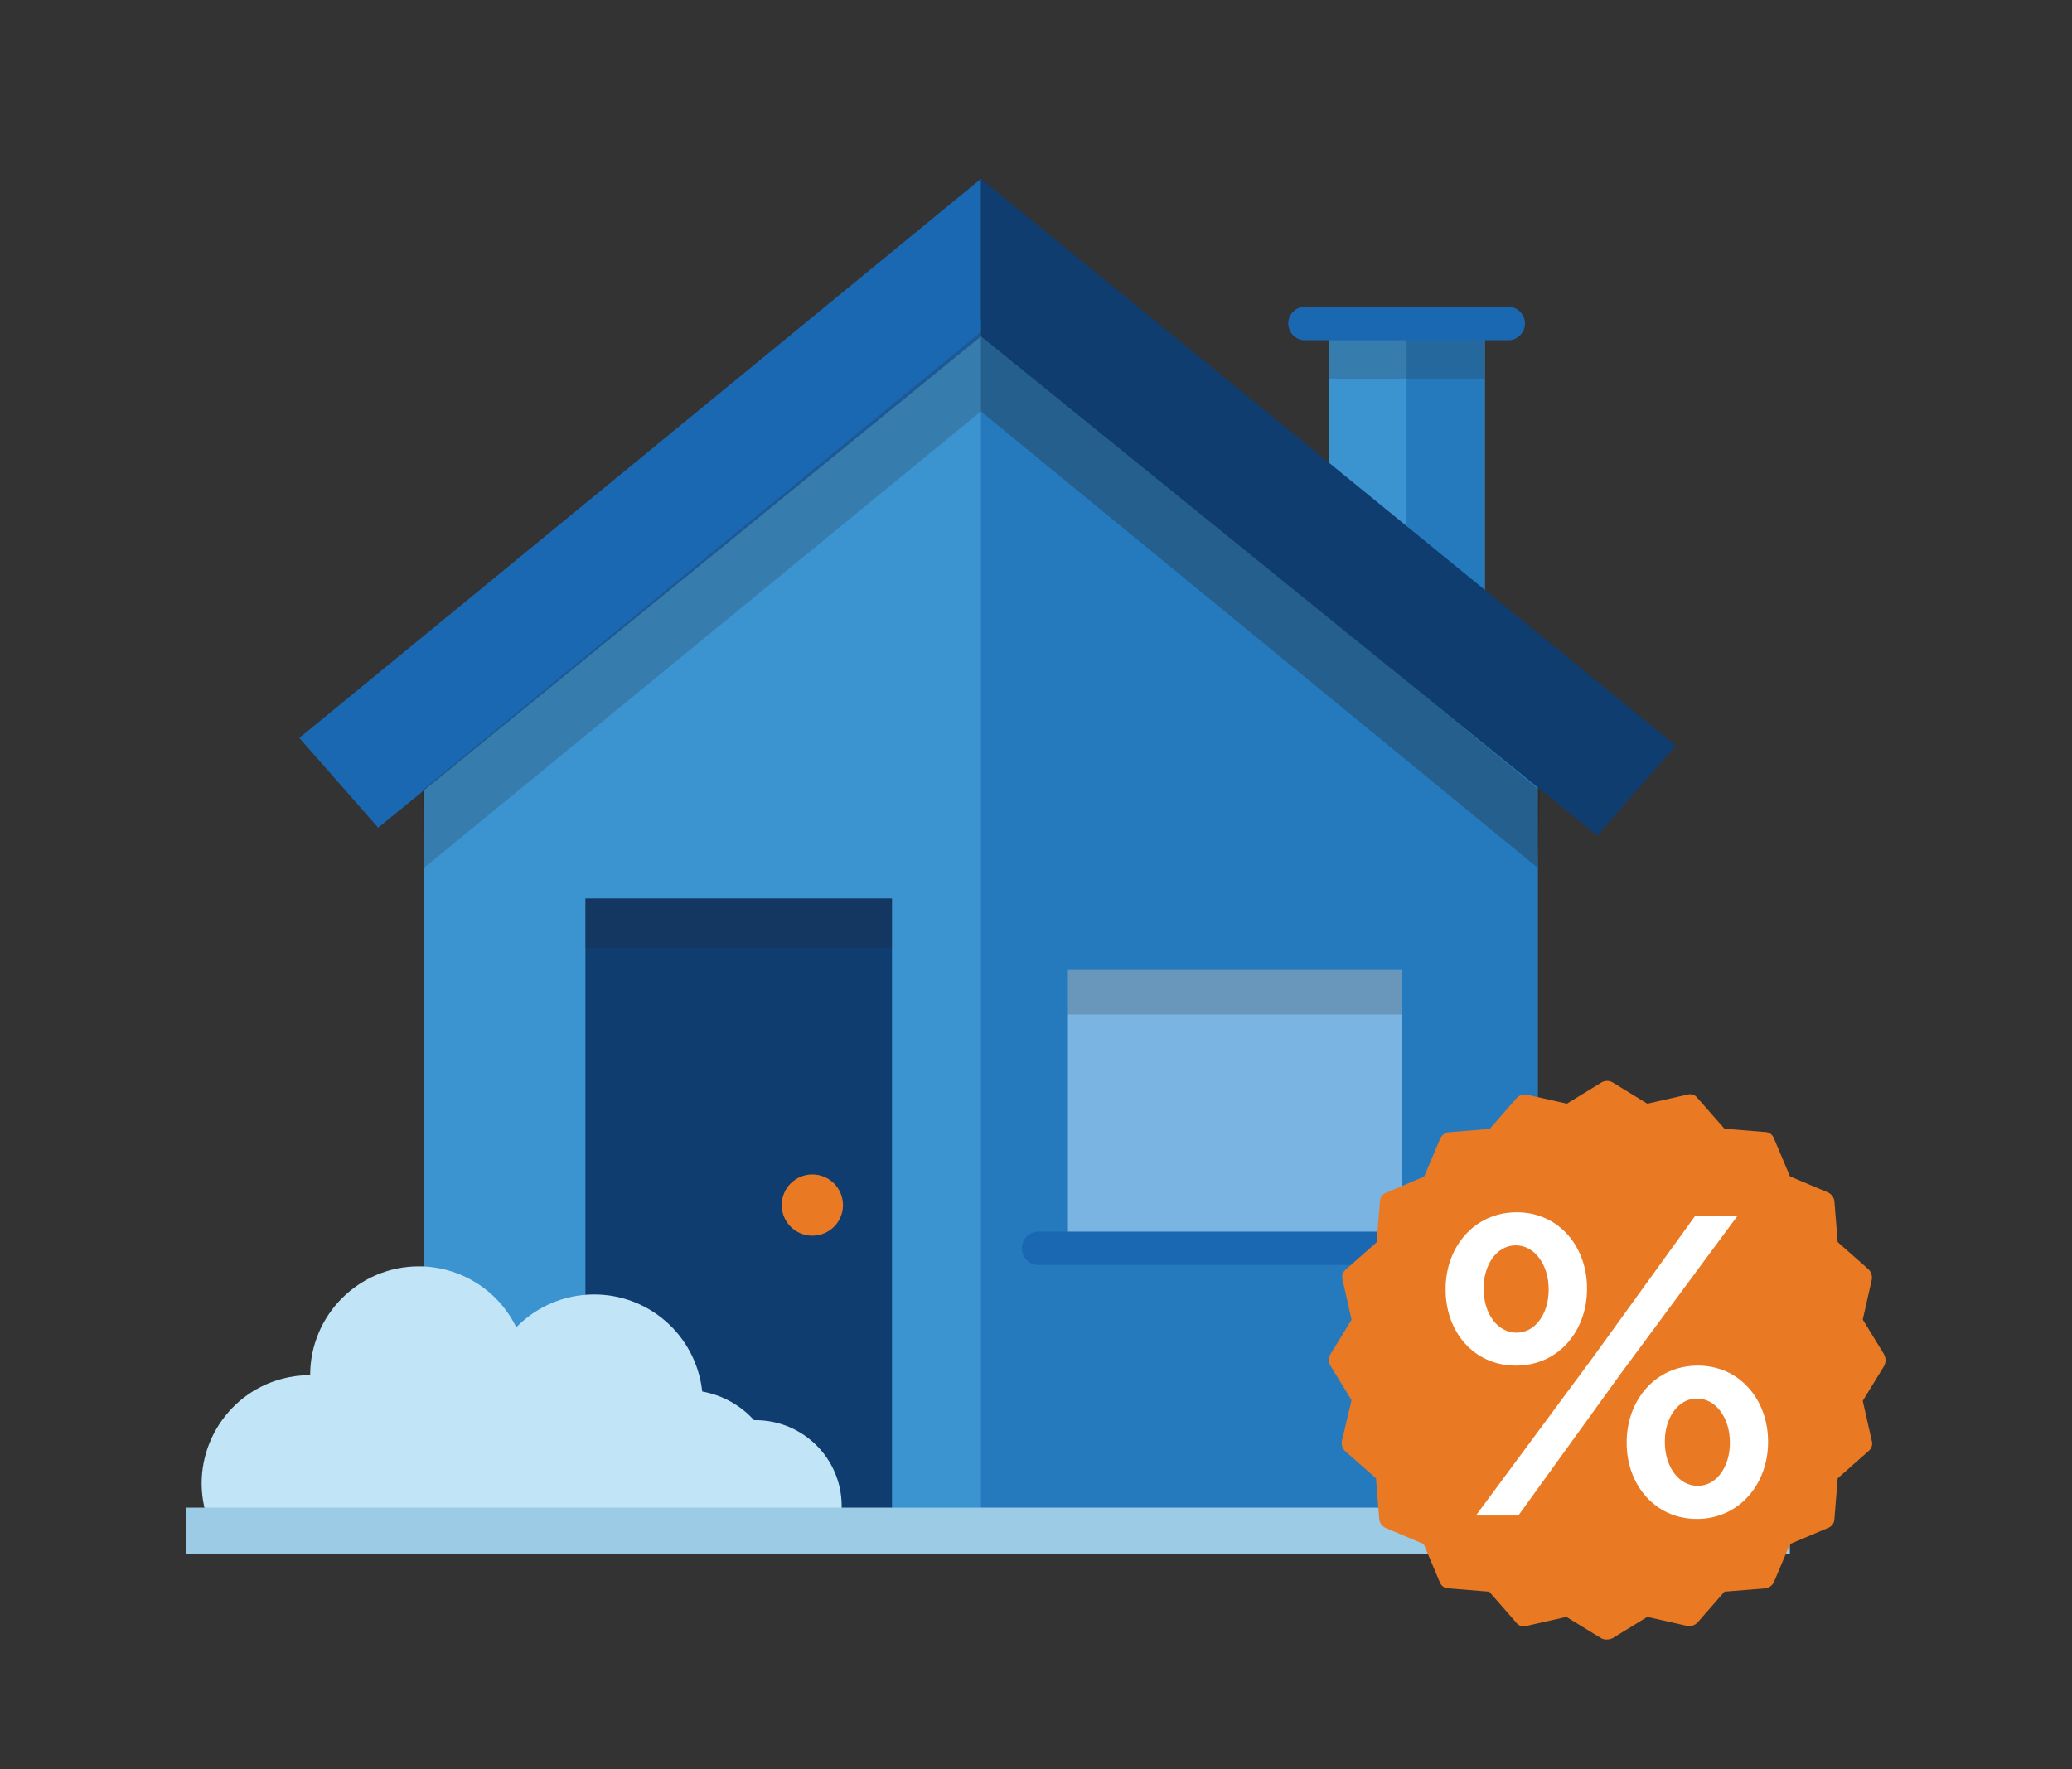 <?xml version="1.0" encoding="UTF-8"?>
<svg id="Layer_1" data-name="Layer 1" xmlns="http://www.w3.org/2000/svg" version="1.1" viewBox="0 0 1264.6 1080">
  <rect x="0" y="0" width="1264.6" height="1080" fill="#333333" stroke="none"/>
  <defs>
    <style>
      .cls-1 {
        fill: #9ccbe5;
      }

      .cls-1, .cls-2, .cls-3, .cls-4, .cls-5, .cls-6, .cls-7, .cls-8, .cls-9, .cls-10, .cls-11, .cls-12, .cls-13 {
        stroke-width: 0px;
      }

      .cls-2 {
        fill: #0f3d70;
      }

      .cls-3 {
        fill: #3b93d0;
      }

      .cls-4 {
        fill: #7ab4e2;
      }

      .cls-5 {
        fill: #257abe;
      }

      .cls-6 {
        fill: #ea7923;
      }

      .cls-7 {
        fill: #c1e4f7;
      }

      .cls-8 {
        opacity: .2;
      }

      .cls-8, .cls-9, .cls-13 {
        fill: #231f20;
        isolation: isolate;
      }

      .cls-9 {
        opacity: .3;
      }

      .cls-10 {
        fill: #fff;
      }

      .cls-11 {
        fill: #0f3d70;
      }

      .cls-12 {
        fill: #1b68b2;
      }

      .cls-13 {
        opacity: .2;
      }
    </style>
  </defs>
  <g>
    <g id="Group_8727" data-name="Group 8727">
      <g id="Group_8723" data-name="Group 8723">
        <g id="Group_8722" data-name="Group 8722">
          <rect id="Rectangle_3495" data-name="Rectangle 3495" class="cls-3" x="811" y="190.7" width="95.2" height="203.9"/>
          <rect id="Rectangle_3496" data-name="Rectangle 3496" class="cls-5" x="858.5" y="190.7" width="47.6" height="203.9"/>
          <rect id="Rectangle_3497" data-name="Rectangle 3497" class="cls-8" x="811" y="204.3" width="95.2" height="27.2"/>
        </g>
        <path id="Path_4638" data-name="Path 4638" class="cls-12" d="M919.7,207.7h-122.3c-5.6.5-10.6-3.7-11.1-9.3-.5-5.6,3.7-10.6,9.3-11.1.6,0,1.1,0,1.7,0h122.3c5.6-.5,10.6,3.7,11.1,9.3.5,5.6-3.7,10.6-9.3,11.1-.6,0-1.1,0-1.7,0Z"/>
      </g>
      <g id="Group_8724" data-name="Group 8724">
        <path id="Path_4639" data-name="Path 4639" class="cls-3" d="M598.7,195.6l339.8,271.9v434.9c0,11.2-9.1,20.4-20.4,20.4H279.3c-11.2,0-20.4-9.1-20.4-20.4v-435l339.8-271.8Z"/>
        <path id="Path_4640" data-name="Path 4640" class="cls-5" d="M598.7,195.6l339.8,271.9v434.9c0,11.2-9.1,20.4-20.4,20.4h-319.4V195.6Z"/>
        <path id="Path_4641" data-name="Path 4641" class="cls-12" d="M598.7,109.2L182.7,450.5l48.1,54.8,368-300v-96.1Z"/>
        <path id="Path_4642" data-name="Path 4642" class="cls-8" d="M598.7,202.6l-341.1,279.9,1.3,47.2,339.8-278.6v-48.5Z"/>
        <path id="Path_4643" data-name="Path 4643" class="cls-9" d="M939.9,482.6l-341.2-279.9v48.5l339.8,278.6,1.4-47.2Z"/>
        <path id="Path_4644" data-name="Path 4644" class="cls-11" d="M1022.8,455.2L598.7,109.2v96.1l376.1,304.8,48-54.9Z"/>
      </g>
      <g id="Group_8725" data-name="Group 8725">
        <rect id="Rectangle_3498" data-name="Rectangle 3498" class="cls-2" x="357.3" y="548.5" width="187.1" height="374.2"/>
        <rect id="Rectangle_3499" data-name="Rectangle 3499" class="cls-13" x="357.3" y="548.5" width="187.1" height="29.9"/>
        <circle id="Ellipse_483" data-name="Ellipse 483" class="cls-6" cx="495.8" cy="735.7" r="18.7"/>
      </g>
      <g id="Group_8726" data-name="Group 8726">
        <rect id="Rectangle_3500" data-name="Rectangle 3500" class="cls-4" x="651.8" y="592.2" width="203.9" height="169.9"/>
        <rect id="Rectangle_3501" data-name="Rectangle 3501" class="cls-8" x="651.8" y="592.2" width="203.9" height="27.2"/>
        <path id="Path_4646" data-name="Path 4646" class="cls-12" d="M872.6,772.3h-237.8c-5.6.5-10.6-3.7-11.1-9.3-.5-5.6,3.7-10.6,9.3-11.1.6,0,1.1,0,1.7,0h238.1c5.6.5,9.8,5.4,9.3,11.1-.4,5-4.4,8.9-9.3,9.3h-.3Z"/>
      </g>
      <path id="Path_4645" data-name="Path 4645" class="cls-7" d="M189.3,839.5c0-36.6,29.6-66.3,66.2-66.4,25.4,0,48.5,14.4,59.6,37.2,25.6-26.2,67.5-26.8,93.8-1.3,11.1,10.8,18,25.1,19.7,40.5,12.2,2.2,23.3,8.3,31.6,17.5h.9c29,0,52.6,23.4,52.6,52.4,0,0,0,0,0,0v3.2H125.3c-9.4-35.3,11.7-71.6,47-80.9,0,0,.1,0,.2,0,5.5-1.5,11.2-2.2,16.9-2.2h0Z"/>
    </g>
    <rect id="Rectangle_3502" data-name="Rectangle 3502" class="cls-1" x="113.8" y="920.4" width="978.6" height="28.5"/>
  </g>
  <path id="Path_282" data-name="Path 282" class="cls-6" d="M1149.9,826.8l-13-21.2,5.5-24.4c.4-2.3-.3-4.6-2-6.3l-18.8-16.6-2-24.8c-.2-2.4-1.7-4.5-3.9-5.5l-23.2-9.8-9.8-23.2c-.8-2.3-3-3.9-5.5-3.9l-24.7-2-16.5-18.8c-1.4-2-4-2.7-6.3-2l-24.3,5.5-21.2-13c-2.1-1.2-4.6-1.2-6.7,0l-21.2,13-24.3-5.5c-2.3-.4-4.6.3-6.3,2l-16.5,18.9-24.7,2c-2.4.2-4.5,1.7-5.5,3.9l-9.8,23.2-23.1,9.8c-2.3.8-3.9,3-3.9,5.5l-2,24.8-18.8,16.6c-1.9,1.5-2.7,4-2,6.3l5.5,24.4-13,21.2c-1.2,2.1-1.2,4.6,0,6.7l13,21.2-5.9,24.8c-.4,2.3.3,4.6,2,6.3l18.8,16.6,2,24.8c.2,2.4,1.7,4.5,3.9,5.5l23.2,9.8,9.8,23.2c.8,2.3,3,3.9,5.5,3.9l24.7,2,16.5,18.9c1.4,2,4,2.7,6.3,2l24.3-5.5,21.2,13c1.1.6,2.3.9,3.5.8,1.2,0,2.4-.3,3.5-.8l21.2-13,24.3,5.5c2.3.4,4.6-.3,6.3-2l16.5-18.9,24.7-2c2.4-.2,4.5-1.7,5.5-3.9l9.8-23.2,23.2-9.8c2.3-.8,3.9-3,3.9-5.5l2-24.8,18.8-16.6c1.9-1.5,2.7-4,2-6.3l-5.5-24.4,13-21.2c1.2-2.2,1.2-4.9,0-7.1Z"/>
  <path class="cls-10" d="M882.3,787.4v-.5c0-25.6,17.5-46.8,43.4-46.8s42.9,21.2,42.9,46.3v.5c0,25.4-17.2,46.8-43.4,46.8s-42.9-21.2-42.9-46.3ZM1034.6,742.2h25.9l-72.1,97.5-61.7,85.5h-25.9l71.9-97.2,61.9-85.7ZM905.5,786.4v.5c0,14.9,8.4,26.7,20.1,26.7s19.6-12,19.6-26.1v-.5c0-14.6-8.4-26.7-20.1-26.7s-19.6,12-19.6,26.1ZM992.8,881v-.5c0-25.6,17.5-46.8,43.4-46.8s42.9,21.2,42.9,46.3v.5c0,25.3-17.5,46.8-43.4,46.8s-42.9-21.2-42.9-46.3ZM1055.8,881v-.5c0-14.6-8.4-26.7-20.1-26.7s-19.6,12-19.6,26.1v.5c0,14.9,8.4,26.7,20.1,26.7s19.6-12,19.6-26.1Z"/>
</svg>